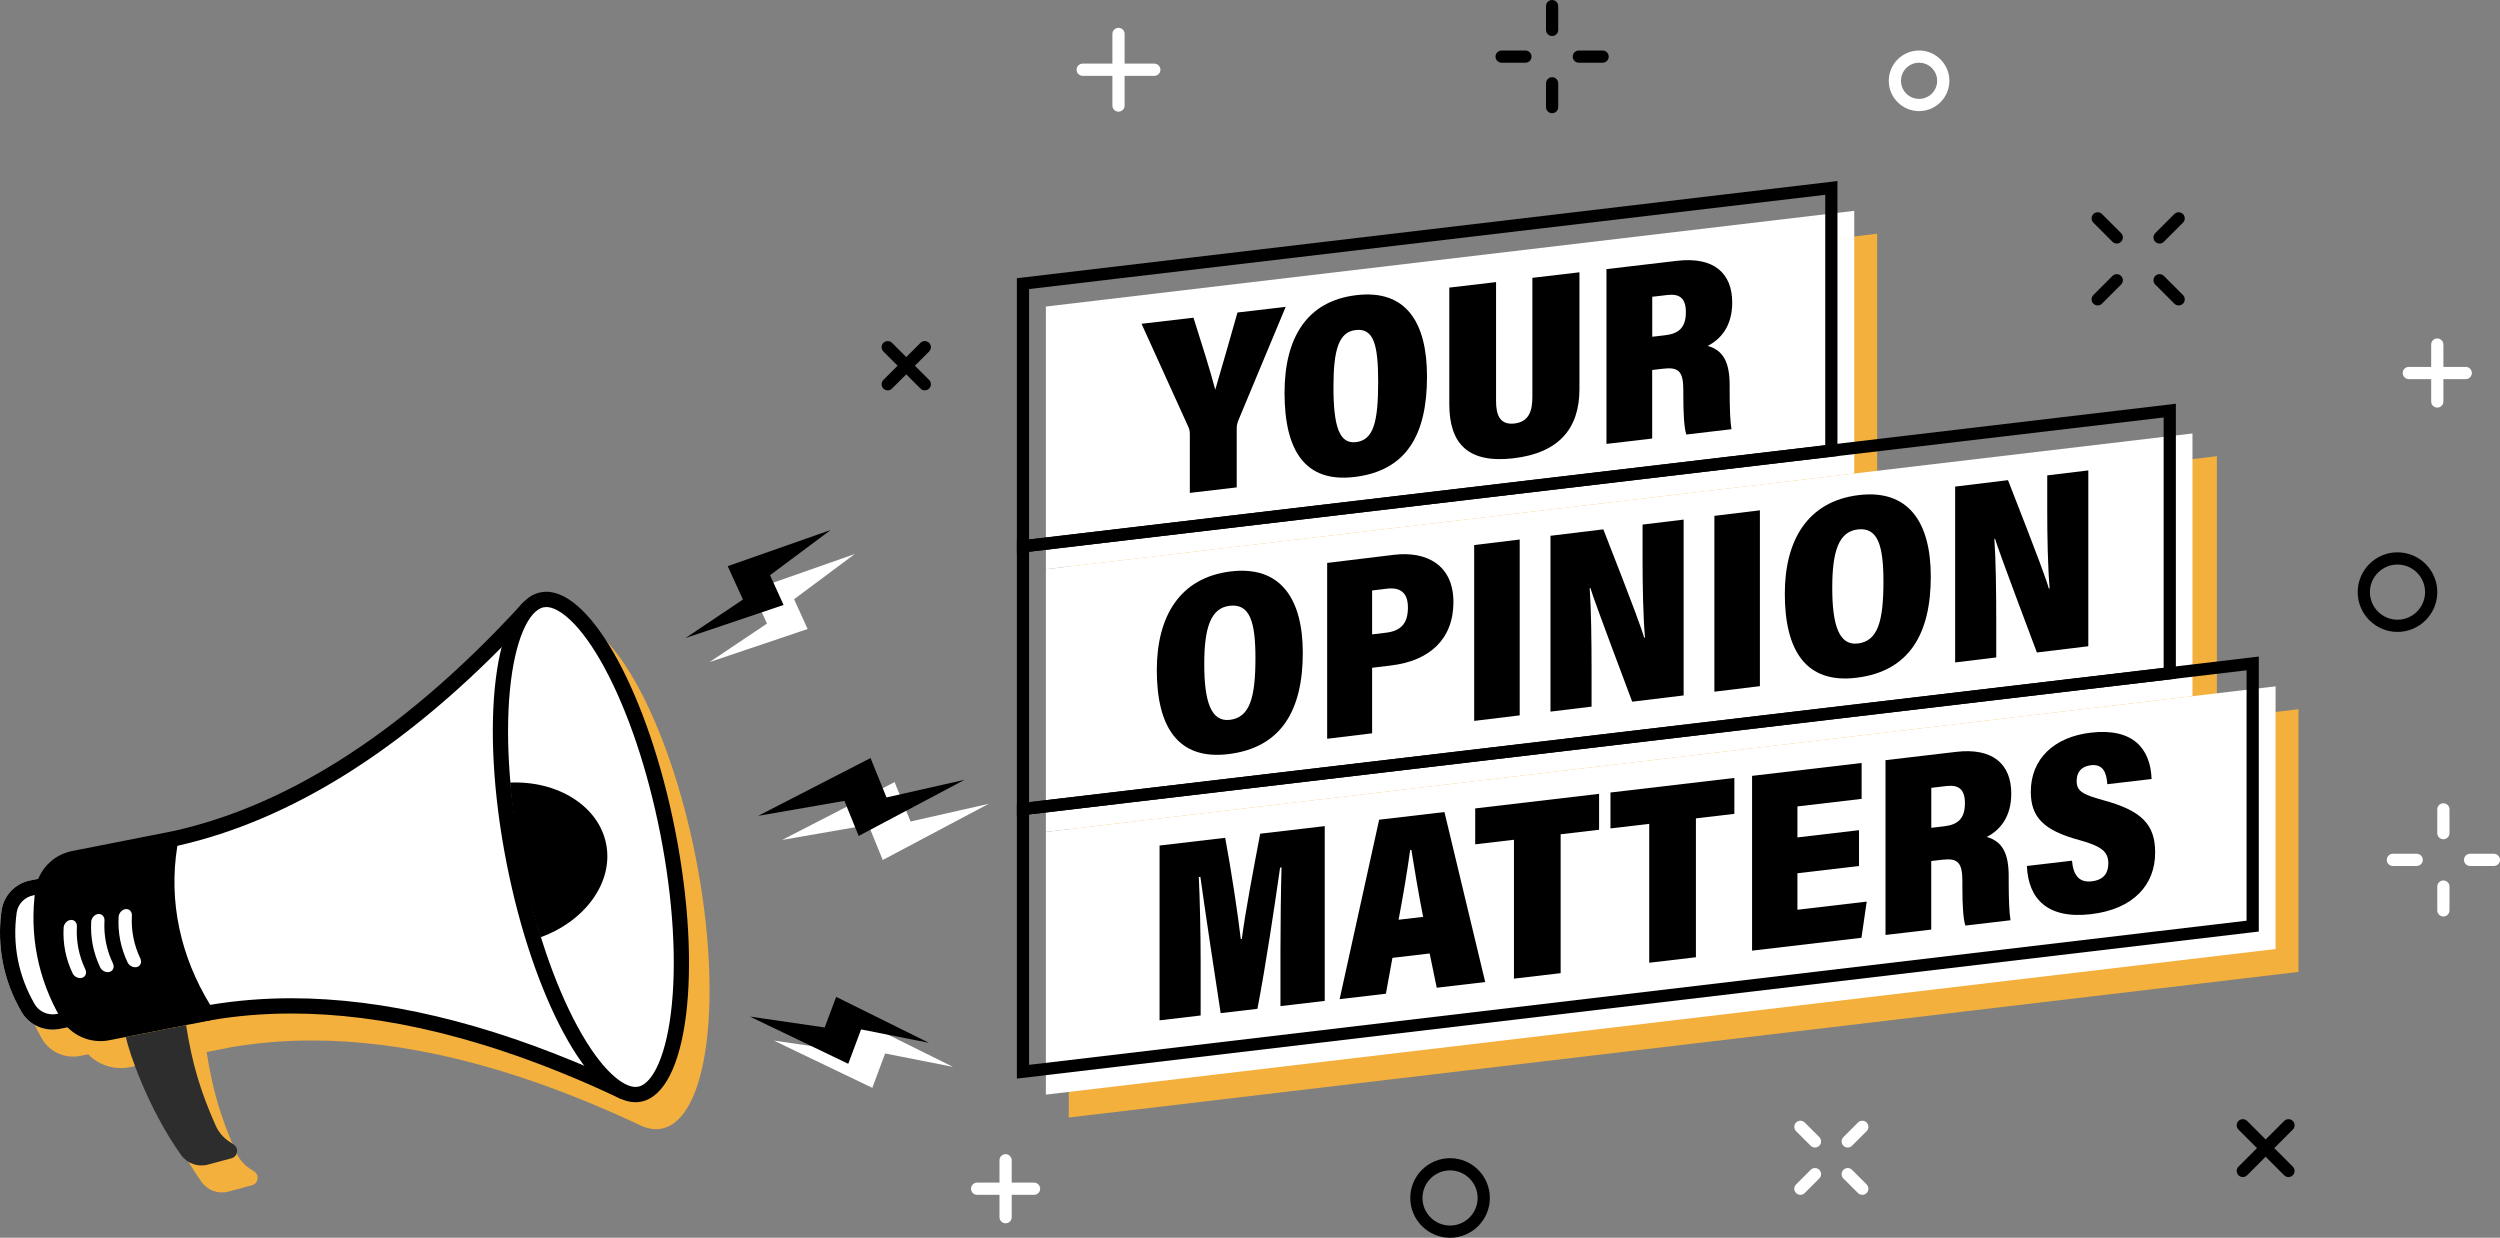 <?xml version="1.0" encoding="UTF-8"?><svg xmlns="http://www.w3.org/2000/svg" viewBox="0 0 3275.331 1621.636"><rect x="0" y="0" width="3275.331" height="1621.636" fill="#808080" stroke="none"/><defs><style>.cls-1,.cls-2{fill:#f3b03d;}.cls-3{fill:#fff;}.cls-4{fill:#dd143b;}.cls-5{fill:#2d2d2d;}.cls-2{mix-blend-mode:multiply;}.cls-6{isolation:isolate;}</style></defs><g class="cls-6"><g id="_ÎÓÈ_1"><path class="cls-3" d="M2514.239,145.565c-21.89,0-39.699-17.809-39.699-39.699s17.809-39.699,39.699-39.699,39.699,17.809,39.699,39.699-17.809,39.699-39.699,39.699Zm0-63.398c-13.068,0-23.699,10.631-23.699,23.699s10.631,23.699,23.699,23.699,23.699-10.631,23.699-23.699-10.631-23.699-23.699-23.699Z"/><path d="M1899.771,1621.636c-28.746,0-52.133-23.387-52.133-52.133s23.387-52.133,52.133-52.133,52.133,23.387,52.133,52.133-23.387,52.133-52.133,52.133Zm0-88.266c-19.924,0-36.133,16.209-36.133,36.133s16.209,36.133,36.133,36.133,36.133-16.209,36.133-36.133-16.209-36.133-36.133-36.133Z"/><path d="M3141.031,827.891c-28.746,0-52.133-23.387-52.133-52.133s23.387-52.133,52.133-52.133,52.133,23.387,52.133,52.133-23.387,52.133-52.133,52.133Zm0-88.266c-19.924,0-36.133,16.209-36.133,36.133s16.209,36.133,36.133,36.133,36.133-16.209,36.133-36.133-16.209-36.133-36.133-36.133Z"/><g><path d="M2033.472,47.172c-4.418,0-8-3.582-8-8V8c0-4.418,3.582-8,8-8s8,3.582,8,8v31.172c0,4.418-3.582,8-8,8Z"/><path d="M2033.472,148.333c-4.418,0-8-3.582-8-8v-31.172c0-4.418,3.582-8,8-8s8,3.582,8,8v31.172c0,4.418-3.582,8-8,8Z"/><path d="M2099.639,82.166h-31.172c-4.418,0-8-3.582-8-8s3.582-8,8-8h31.172c4.418,0,8,3.582,8,8s-3.582,8-8,8Z"/><path d="M1998.477,82.166h-31.172c-4.418,0-8-3.582-8-8s3.582-8,8-8h31.172c4.418,0,8,3.582,8,8s-3.582,8-8,8Z"/></g><g><path class="cls-3" d="M3201.164,1099.541c-4.418,0-8-3.582-8-8v-31.172c0-4.418,3.582-8,8-8s8,3.582,8,8v31.172c0,4.418-3.582,8-8,8Z"/><path class="cls-3" d="M3201.164,1200.702c-4.418,0-8-3.582-8-8v-31.172c0-4.418,3.582-8,8-8s8,3.582,8,8v31.172c0,4.418-3.582,8-8,8Z"/><path class="cls-3" d="M3267.331,1134.536h-31.172c-4.418,0-8-3.582-8-8s3.582-8,8-8h31.172c4.418,0,8,3.582,8,8s-3.582,8-8,8Z"/><path class="cls-3" d="M3166.17,1134.536h-31.172c-4.418,0-8-3.582-8-8s3.582-8,8-8h31.172c4.418,0,8,3.582,8,8s-3.582,8-8,8Z"/></g><g><path d="M2829.329,319.078c-2.047,0-4.095-.781-5.657-2.343-3.124-3.124-3.124-8.19,0-11.313l24.984-24.984c3.124-3.124,8.19-3.124,11.313,0,3.124,3.124,3.124,8.19,0,11.313l-24.984,24.984c-1.562,1.562-3.609,2.343-5.657,2.343Z"/><path d="M2748.248,400.159c-2.047,0-4.095-.781-5.657-2.343-3.124-3.124-3.124-8.189,0-11.313l24.984-24.984c3.124-3.124,8.189-3.124,11.313,0,3.124,3.124,3.124,8.189,0,11.313l-24.984,24.984c-1.562,1.562-3.609,2.343-5.657,2.343Z"/><path d="M2854.314,400.159c-2.047,0-4.095-.781-5.657-2.343l-24.984-24.984c-3.124-3.124-3.124-8.189,0-11.313,3.124-3.124,8.19-3.124,11.313,0l24.984,24.984c3.124,3.124,3.124,8.19,0,11.313-1.562,1.562-3.609,2.343-5.657,2.343Z"/><path d="M2773.232,319.078c-2.047,0-4.095-.781-5.657-2.343l-24.984-24.984c-3.124-3.124-3.124-8.189,0-11.313,3.124-3.124,8.189-3.124,11.313,0l24.984,24.984c3.124,3.124,3.124,8.19,0,11.313-1.562,1.562-3.609,2.343-5.657,2.343Z"/></g><g><path class="cls-3" d="M2420.752,1503.408c-2.047,0-4.095-.781-5.657-2.343-3.124-3.124-3.124-8.19,0-11.313l19.099-19.099c3.124-3.124,8.19-3.124,11.314,0,3.124,3.124,3.124,8.189,0,11.313l-19.099,19.099c-1.562,1.562-3.61,2.343-5.657,2.343Z"/><path class="cls-3" d="M2358.769,1565.39c-2.048,0-4.095-.781-5.657-2.343-3.124-3.124-3.124-8.19,0-11.313l19.099-19.099c3.124-3.124,8.19-3.124,11.314,0,3.124,3.124,3.124,8.189-0,11.313l-19.099,19.099c-1.562,1.562-3.61,2.343-5.657,2.343Z"/><path class="cls-3" d="M2439.851,1565.39c-2.047,0-4.095-.781-5.657-2.343l-19.099-19.099c-3.124-3.124-3.124-8.19,0-11.313,3.124-3.124,8.189-3.124,11.314,0l19.099,19.099c3.124,3.124,3.124,8.19,0,11.313-1.562,1.562-3.609,2.343-5.657,2.343Z"/><path class="cls-3" d="M2377.869,1503.408c-2.047,0-4.095-.781-5.657-2.343l-19.099-19.099c-3.124-3.124-3.124-8.189-0-11.313,3.124-3.124,8.19-3.124,11.314,0l19.099,19.099c3.124,3.124,3.124,8.189,0,11.313-1.562,1.562-3.61,2.343-5.657,2.343Z"/></g><g><path class="cls-3" d="M3193.164,533.977c-4.418,0-8-3.582-8-8v-74.574c0-4.418,3.582-8,8-8s8,3.582,8,8v74.574c0,4.418-3.582,8-8,8Z"/><path class="cls-3" d="M3230.451,496.69h-74.574c-4.418,0-8-3.582-8-8s3.582-8,8-8h74.574c4.418,0,8,3.582,8,8s-3.582,8-8,8Z"/></g><g><path class="cls-3" d="M1465.388,146.287c-4.418,0-8-3.582-8-8V44.446c0-4.418,3.582-8,8-8s8,3.582,8,8v93.841c0,4.418-3.582,8-8,8Z"/><path class="cls-3" d="M1512.309,99.367h-93.841c-4.418,0-8-3.582-8-8s3.582-8,8-8h93.841c4.418,0,8,3.582,8,8s-3.582,8-8,8Z"/></g><g><path class="cls-3" d="M1317.461,1602.677c-4.418,0-8-3.582-8-8v-74.574c0-4.418,3.582-8,8-8s8,3.582,8,8v74.574c0,4.418-3.582,8-8,8Z"/><path class="cls-3" d="M1354.748,1565.39h-74.574c-4.418,0-8-3.582-8-8s3.582-8,8-8h74.574c4.418,0,8,3.582,8,8s-3.582,8-8,8Z"/></g><g><path d="M2938.364,1542.104c-2.047,0-4.095-.781-5.657-2.343-3.124-3.124-3.124-8.189,0-11.313l59.844-59.845c3.124-3.124,8.19-3.124,11.314,0,3.124,3.124,3.124,8.19,0,11.313l-59.844,59.845c-1.562,1.562-3.61,2.343-5.657,2.343Z"/><path d="M2998.209,1542.104c-2.047,0-4.095-.781-5.657-2.343l-59.844-59.845c-3.124-3.124-3.124-8.189,0-11.313,3.124-3.124,8.189-3.124,11.314,0l59.844,59.845c3.124,3.124,3.124,8.189,0,11.313-1.562,1.562-3.609,2.343-5.657,2.343Z"/></g><g><path d="M1163.008,511.433c-2.048,0-4.095-.781-5.657-2.343-3.124-3.124-3.124-8.189,0-11.313l48.591-48.59c3.124-3.124,8.19-3.124,11.314,0,3.124,3.124,3.124,8.19,0,11.313l-48.591,48.59c-1.562,1.562-3.61,2.343-5.657,2.343Z"/><path d="M1211.599,511.433c-2.047,0-4.095-.781-5.657-2.343l-48.591-48.59c-3.124-3.124-3.124-8.189,0-11.313,3.124-3.124,8.19-3.124,11.314,0l48.591,48.59c3.124,3.124,3.124,8.189,0,11.313-1.562,1.562-3.61,2.343-5.657,2.343Z"/></g><g><polygon class="cls-3" points="929.595 867.426 1004.854 816.984 984.895 773.263 1119.82 725.86 1040.372 785.076 1058.085 824.078 929.595 867.426"/><polygon class="cls-3" points="1248.52 1397.743 1159.636 1380.194 1142.833 1425.223 1013.908 1363.335 1111.958 1377.641 1127.012 1337.538 1248.52 1397.743"/><polygon class="cls-3" points="1295.3 1053.113 1192.928 1076.262 1172.037 1024.652 1024.707 1100.42 1137.797 1080.735 1156.505 1126.697 1295.3 1053.113"/></g><g><polygon points="898.09 835.921 973.349 785.479 953.39 741.758 1088.315 694.355 1008.867 753.571 1026.58 792.573 898.09 835.921"/><polygon points="1217.015 1366.238 1128.131 1348.689 1111.328 1393.718 982.403 1331.83 1080.453 1346.136 1095.507 1306.033 1217.015 1366.238"/><polygon points="1263.795 1021.608 1161.423 1044.757 1140.532 993.147 993.202 1068.915 1106.292 1049.23 1125 1095.192 1263.795 1021.608"/></g><path class="cls-1" d="M911.452,1123.23c-34.88-176.867-108.94-312.613-168.739-312.6-2.502,.001-4.987,.238-7.436,.721-8.22,1.621-15.688,5.939-22.379,12.611l-.001-.028c-.094,.103-.188,.204-.283,.307-1.099,1.111-2.179,2.281-3.235,3.52-169.509,184.576-323.363,266.82-454.73,296.238h-0l-133.321,26.292c-20.223,3.988-36.751,17.891-44.255,36.393l-1.055,.208-9.395,1.853c-9.855,1.944-18.595,6.885-25.216,13.828-.022,.023-.043,.047-.065,.07-3.671,3.865-6.687,8.348-8.876,13.276-.327,.736-.631,1.484-.921,2.239-1.253,3.269-2.155,6.712-2.649,10.287-3,21.744-2.617,43.323,1.062,64.284,.245,1.397,.505,2.792,.779,4.184,3.019,15.31,7.807,30.27,14.328,44.704,1.186,2.624,2.429,5.231,3.728,7.819,1.95,3.882,4.028,7.723,6.235,11.518l.001,.002c.481,.828,.992,1.63,1.518,2.419,.092,.139,.182,.278,.276,.415,.512,.751,1.044,1.483,1.595,2.197,.106,.138,.215,.273,.322,.41,.573,.726,1.16,1.438,1.771,2.123,.037,.042,.076,.082,.114,.123,.598,.666,1.216,1.31,1.848,1.938,.102,.101,.202,.205,.305,.305,.64,.625,1.299,1.227,1.972,1.811,.13,.113,.261,.224,.392,.335,.688,.584,1.387,1.151,2.105,1.693,.074,.056,.149,.108,.223,.163,.698,.52,1.41,1.019,2.134,1.498,.097,.065,.193,.132,.291,.195,.748,.487,1.51,.949,2.283,1.392,.148,.085,.297,.169,.446,.252,.777,.434,1.563,.85,2.363,1.239,.108,.053,.218,.102,.327,.154,.782,.374,1.575,.727,2.377,1.058,.081,.033,.16,.07,.241,.102,.831,.337,1.674,.645,2.524,.935,.162,.055,.323,.11,.485,.164,.84,.276,1.687,.531,2.543,.76,.14,.038,.282,.071,.423,.108,.856,.221,1.717,.423,2.586,.596,.05,.01,.1,.022,.151,.032,.891,.175,1.789,.316,2.691,.44,.17,.023,.34,.048,.511,.069,.878,.111,1.761,.198,2.647,.259,.167,.011,.334,.019,.501,.029,.923,.054,1.849,.09,2.779,.091h.007c.025,0,.051-.002,.076-.002,.671-.001,1.343-.019,2.017-.049,.225-.01,.45-.026,.676-.039,.485-.028,.971-.063,1.457-.106,.249-.022,.499-.046,.749-.073,.491-.051,.981-.112,1.472-.179,.221-.03,.442-.057,.663-.091,.703-.106,1.407-.224,2.109-.363l.004-.001c3.483-.687,6.967-1.374,10.45-2.061,13.967,14.267,34.535,20.855,54.759,16.866,7.192-1.419,14.384-2.837,21.577-4.255,3.582,18.165,28.133,92.283,72.242,154.524,7.916,11.17,21.94,16.248,35.163,12.7l30.957-8.305c8.327-2.234,10.118-13.251,2.928-18.007l-5.831-3.858c-7.818-5.172-14.018-12.467-17.817-21.038-20.061-45.259-30.742-80.91-38.727-131.579,10.942-2.158,21.885-4.316,32.827-6.474l.002-0c32.565-5.56,67.565-8.7,105.209-8.699,115.785,.001,256.52,29.716,427.792,110.054,1.393,.721,2.782,1.36,4.167,1.956,.137,.065,.272,.127,.409,.192l-.007-.02c6.218,2.626,12.349,4.008,18.335,4.008,2.502,0,4.987-.238,7.436-.721,60.96-12.022,80.919-171.146,44.58-355.413Z"/><g><g><path class="cls-3" d="M796.772,1420.935c-150.5-68.424-289.981-103.09-414.925-103.09-36.566,0-72.529,2.976-106.891,8.842l-4.589,.738c-21.846-34.284-37.002-70.739-45.077-108.449-8.328-38.895-8.96-78.456-1.885-117.68l7.383-3.058c150.001-33.828,300.068-129.775,446.334-285.327,10.938,213.147,49.201,407.604,119.651,608.024Z"/><path d="M686.004,788.604c-170.9,187.282-325.972,270.443-458.248,300.066l-13.172,5.455c-17.033,86.033,2.524,171.081,50.944,244.206l11.111-1.787c32.565-5.56,67.565-8.7,105.209-8.699,116.816,.001,259.022,30.238,432.368,112.202-77.731-214.321-118.756-423.658-128.212-651.443Zm-410.679,527.878c-19.341-31.642-32.868-65.093-40.257-99.602-7.675-35.845-8.59-72.278-2.738-108.458l1.496-.62c146.221-33.197,292.258-124.395,434.602-271.303,12.034,197.433,47.856,379.485,111.352,565.913-143.756-62.775-277.441-94.568-397.933-94.569-36.4-.001-72.228,2.905-106.524,8.638Z"/></g><path class="cls-3" d="M144.404,1132.773l-104.675,20.643c-19.723,3.89-34.978,19.786-37.726,39.7-6.401,46.386,2.6,92.026,26.132,132.509,10.103,17.38,30.251,26.295,49.974,22.405,34.892-6.881,69.784-13.762,104.675-20.643h0c-45.258-55.977-58.997-125.647-38.38-194.615h0Z"/><g><path class="cls-3" d="M68.886,1338.933c-13.232-.001-25.534-7.025-32.106-18.333-22.35-38.45-30.951-82.061-24.871-126.116,2.154-15.61,14.111-28.171,29.755-31.257l89.01-17.554c-14.092,61.933-2.04,123.048,34.51,174.993l-89.01,17.553c-2.399,.474-4.851,.714-7.285,.714h-.002Z"/><path d="M144.404,1132.773l-104.675,20.643c-19.723,3.89-34.978,19.786-37.726,39.7-6.401,46.386,2.6,92.026,26.132,132.509,8.526,14.668,24.21,23.307,40.751,23.307,3.059,0,6.144-.295,9.223-.902,34.892-6.881,69.783-13.762,104.675-20.643-45.258-55.977-58.997-125.647-38.38-194.615Zm-70.165,195.636c-1.763,.348-3.564,.524-5.353,.524-9.681,0-18.671-5.119-23.46-13.358-21.217-36.501-29.382-77.901-23.611-119.725,1.571-11.385,10.325-20.552,21.784-22.812l74.404-14.673c-8.939,54.654,1.621,108.202,30.64,155.371l-37.658,7.426-36.746,7.247Z"/></g><path d="M227.756,1088.67l-133.321,26.292c-25.121,4.954-44.55,25.201-48.05,50.565-8.152,59.081,3.311,117.21,33.283,168.772,12.867,22.136,38.529,33.491,63.65,28.537,44.44-8.764,88.881-17.528,133.321-26.292h0c-57.643-71.296-75.142-160.031-48.883-247.874h0Z"/><g><path class="cls-3" d="M832.544,1434.035c-24.805,0-55.757-30.886-84.921-84.737-31.095-57.418-57.378-135.478-74.007-219.798-17.375-88.101-22.377-173.022-14.086-239.12,3.895-31.052,10.805-57.037,19.981-75.145,8.715-17.197,19.081-27.089,30.808-29.402,1.792-.352,3.643-.532,5.501-.532,24.805,0,55.757,30.886,84.921,84.737,31.095,57.418,57.378,135.478,74.007,219.798,17.374,88.1,22.377,173.021,14.086,239.12-3.895,31.052-10.805,57.037-19.982,75.145-8.715,17.197-19.08,27.089-30.808,29.401-1.792,.353-3.643,.533-5.501,.533Z"/><path d="M884.559,1087.9c-34.88-176.867-108.94-312.613-168.739-312.6-2.502,.001-4.987,.238-7.436,.721-60.96,12.022-80.919,171.145-44.58,355.413,34.88,176.867,108.94,312.6,168.739,312.6,2.502,0,4.987-.238,7.436-.721,60.96-12.022,80.919-171.146,44.58-355.413Zm-5.647,239.81c-3.753,29.924-10.316,54.776-18.979,71.87-4.986,9.84-13.167,22.01-23.823,24.111-1.156,.228-2.356,.344-3.566,.344-15.989,0-44.384-20.884-76.128-79.499-30.629-56.556-56.55-133.612-72.989-216.971-17.173-87.081-22.136-170.873-13.975-235.94,3.753-29.924,10.316-54.776,18.979-71.87,4.986-9.839,13.167-22.01,23.823-24.111,1.155-.228,2.357-.344,3.572-.344h.002c15.988,0,44.381,20.886,76.124,79.503,30.627,56.557,56.547,133.611,72.985,216.967,17.173,87.081,22.136,170.873,13.975,235.94Z"/></g><path d="M794.137,1105.732c-9.882-50.109-63.95-83.129-125.86-80.43,2.569,33.231,7.285,67.639,14.152,102.46,6.867,34.82,15.567,68.442,25.807,100.16,58.299-21.007,95.784-72.082,85.902-122.191Z"/><path class="cls-4" d="M702.271,1164.846c-.187-.785-.369-1.576-.555-2.363,.186,.787,.368,1.578,.555,2.363Z"/><g><path class="cls-3" d="M141.166,1273.652c-4.073,0-8.155-2.599-9.925-6.32-8.965-18.781-12.922-38.844-11.758-59.629,.261-4.781,3.972-9.226,8.447-10.114,.529-.104,1.056-.156,1.572-.156,2.01,0,3.863,.789,5.219,2.221,1.535,1.622,2.304,3.914,2.164,6.45-1.095,19.554,2.627,38.428,11.062,56.099,1.206,2.535,1.266,5.243,.165,7.433-1.014,2.017-2.864,3.384-5.21,3.847-.562,.111-1.146,.168-1.736,.168Z"/><path class="cls-3" d="M177.093,1267.206c-4.071,0-8.152-2.598-9.924-6.317-8.966-18.783-12.923-38.847-11.759-59.631,.259-4.783,3.971-9.228,8.449-10.113,.527-.104,1.055-.157,1.571-.157,2.009,0,3.862,.789,5.218,2.221,1.535,1.621,2.304,3.913,2.164,6.451-1.096,19.554,2.626,38.428,11.062,56.1,1.206,2.536,1.265,5.243,.165,7.433-1.014,2.018-2.865,3.384-5.21,3.847-.562,.111-1.146,.168-1.737,.168Z"/><path class="cls-3" d="M105.035,1281.417c-4.072,0-8.153-2.598-9.925-6.318-8.967-18.782-12.923-38.846-11.759-59.63,.262-4.783,3.973-9.227,8.448-10.114,.527-.104,1.056-.156,1.572-.156,2.009,0,3.861,.788,5.217,2.22,1.536,1.621,2.304,3.913,2.165,6.451-1.096,19.554,2.626,38.428,11.062,56.1,1.206,2.534,1.265,5.242,.164,7.433-1.014,2.018-2.865,3.384-5.209,3.847-.561,.111-1.146,.168-1.736,.168Z"/></g><path class="cls-5" d="M303.256,1517.5l-30.957,8.305c-13.223,3.547-27.247-1.53-35.163-12.7-44.109-62.241-68.66-136.359-72.242-154.524l78.915-15.563c7.985,50.669,18.666,86.32,38.727,131.579,3.799,8.57,9.999,15.865,17.817,21.038l5.831,3.858c7.19,4.757,5.399,15.773-2.928,18.007Z"/></g><polygon class="cls-2" points="2904.422 597.664 1400.233 775.758 1400.233 1119.917 2904.422 941.823 2904.422 597.664"/><polygon class="cls-2" points="2459.31 306.205 1400.233 431.599 1400.233 775.758 2459.31 650.365 2459.31 306.205"/><polygon class="cls-2" points="3011.31 929.177 1400.233 1119.927 1400.233 1464.086 3011.31 1273.336 3011.31 929.177"/><polygon class="cls-3" points="2872.422 567.901 1370.233 745.758 1370.233 1089.917 2872.422 912.06 2872.422 567.901"/><polygon class="cls-3" points="2429.31 276.205 1370.233 401.599 1370.233 745.758 2429.31 620.365 2429.31 276.205"/><g><path d="M1558.843,645.762v-76.241c0-3.279-.186-6.624-2.004-10.333l-61.274-134.985,68.038-8.001c10.202,32.251,21.757,68.296,28.529,94.392,8.563-28.997,20.147-69.357,29.109-101.17l63.185-7.43-62.408,149.702c-.999,2.797-1.748,5.552-1.748,9.425v77.417l-61.426,7.223Z"/><path d="M1869.57,493.377c0,75.894-26.69,123.494-95.264,131.557-64.148,7.543-91.375-34.043-91.375-110.328,0-71.231,28.591-120.214,94.263-127.936,64.65-7.602,92.375,35.192,92.375,106.708Zm-122.569,13.554c0,51.536,7.607,74.889,29.361,72.331,23.117-2.718,29.221-25.986,29.221-79.365,0-48.709-6.04-70.257-29.541-67.494-21.862,2.571-29.041,25.244-29.041,74.528Z"/><path d="M1960.041,369.587v155.905c0,16.401,3.987,31.714,24.119,29.346,19.468-2.289,23.456-17.2,23.456-34.847v-155.999l61.669-7.252v153.06c0,51.844-27.129,83.637-86.378,90.603-59.607,7.009-84.131-19.155-84.131-70.896v-152.718l61.264-7.204Z"/><path d="M2164.575,484.727v89.81l-59.899,7.043v-229l92.483-10.874c48.515-5.705,72.279,16.419,72.279,54.658,0,31.032-15.109,48.09-32.132,56.818,21.118,5.984,28.77,22.37,28.77,51.712v7.429c0,21.995,.71,40.292,2.373,50.001l-59.13,6.953c-2.851-8.434-3.93-26.621-3.93-50.816v-7.124c0-24.852-6.053-30.697-26.588-28.282l-14.225,1.672Zm.086-43.533l16.859-1.982c18.093-2.128,27.202-10.152,27.202-30.377,0-17.98-8.146-24.246-24.169-22.362l-19.893,2.339v52.382Z"/></g><polygon class="cls-3" points="2981.31 899.177 1370.233 1089.927 1370.233 1434.086 2981.31 1243.336 2981.31 899.177"/><path d="M1332.233,1068.92v-360.271l1518.439-179.715v360.272l-7.059,.835-1511.38,178.878Zm16-346.053v328.047l1486.439-175.925v-328.048l-1486.439,175.926Z"/><path d="M1332.233,724.761V364.49l7.059-.836,1068.018-126.452v360.271l-7.059,.836-1068.018,126.452Zm16-346.053v328.047l1043.078-123.499V255.208l-1043.078,123.499Z"/><path d="M1332.232,1413.088v-360.271l7.059-.836,1620.018-191.808v360.272l-7.059,.836-1620.018,191.808Zm16-346.053v328.047l1595.078-188.855v-328.048l-1595.078,188.856Z"/><g><path d="M1677.561,1247.641c0-34.579,.587-83.267,1.419-111.189l-1.904,.224c-7.164,50.212-18.763,128.586-29.699,185.005l-48.148,5.662c-8.696-56.592-19.843-130.183-26.576-178.522l-2.072,.244c1.338,26.704,2.424,72.47,2.424,112.048v69.314l-53.833,6.33v-229l85.968-10.109c7.53,39.7,16.869,101.126,20.436,132.607l1.385-.163c4.766-36.589,14.66-87.883,24.038-137.836l84.573-9.944v229l-58.01,6.821v-70.49Z"/><path d="M1824.269,1254.905l-8.539,46.978-60.641,7.131,51.784-235.09,85.535-10.058,53.413,222.72-63.518,7.469-9.266-44.885-48.769,5.734Zm40.227-53.696c-6.023-30.121-11.896-65.999-15.405-87.777l-1.593,.187c-3.154,23.992-9.164,59.796-15.169,91.373l32.166-3.782Z"/><path d="M1983.465,1100.2l-50.759,5.968v-47.039l162.302-19.084v47.039l-50.359,5.921v181.961l-61.184,7.194v-181.961Z"/><path d="M2160.691,1079.36l-50.759,5.969v-47.039l162.302-19.084v47.039l-50.359,5.921v181.961l-61.184,7.194v-181.962Z"/><path d="M2435.544,1134.581l-80.687,9.487v47.814l90.79-10.675-6.904,47.42-143.297,16.85v-229l143.533-16.877v47.039l-84.121,9.891v40.592l80.687-9.487v46.946Z"/><path d="M2530.17,1128.067v89.81l-59.899,7.043v-229l92.483-10.874c48.515-5.705,72.279,16.419,72.279,54.658,0,31.032-15.11,48.09-32.132,56.818,21.118,5.984,28.77,22.37,28.77,51.711v7.429c0,21.995,.71,40.292,2.374,50.002l-59.13,6.953c-2.851-8.434-3.931-26.621-3.931-50.816v-7.123c0-24.852-6.052-30.697-26.588-28.282l-14.225,1.673Zm.086-43.533l16.859-1.982c18.093-2.127,27.202-10.152,27.202-30.377,0-17.98-8.146-24.246-24.168-22.362l-19.892,2.339v52.382Z"/><path d="M2714.597,1127.615c1.596,18.671,9.058,29.003,25.821,27.032,16.386-1.927,21.752-11.386,21.752-23.53,0-15.283-8.828-22.347-37.428-30.357-48.318-12.877-64.117-30.905-64.117-63.508,0-43.101,30.621-71.733,78.488-77.362,55.015-6.469,78.367,20.62,79.735,60.719l-57.973,6.817c-1.102-15.339-5.553-26.747-21.642-24.855-12.267,1.442-18.534,8.933-18.534,20.614,0,12.868,6.973,17.524,34.116,24.993,51.357,13.848,68.72,31.971,68.72,68.835,0,42.043-28.229,74.113-84.03,80.675-57.462,6.757-82.255-20.493-83.982-63.126l59.074-6.946Z"/></g><g><path d="M1706.831,855.233c0,74.885-27.835,124.286-97.506,132.756-65.621,7.978-93.749-35.034-93.749-110.126,0-69.616,29.604-121.037,96.731-129.198,65.804-8,94.524,36.338,94.524,106.567Zm-129.103,14.928c0,49.941,9.28,75.875,33.617,72.916,26.103-3.173,33.451-29.098,33.451-81.166,0-46.988-7.254-71.483-33.874-68.247-24.727,3.006-33.194,28.699-33.194,76.496Z"/><path d="M1738.749,737.507l87.194-10.601c43.646-5.306,78.235,13.777,78.235,61.834,0,49.179-31.888,77.052-81.293,83.059l-25.234,3.068v85.86l-58.902,7.161v-230.38Zm58.902,93.634l18.472-2.246c19.507-2.372,28.451-12.406,28.451-33.028,0-19.729-10.387-26.693-27.558-24.605l-19.365,2.354v57.525Z"/><path d="M1991.014,706.839v230.38l-59.64,7.25v-230.38l59.64-7.25Z"/><path d="M2031.332,932.318v-230.38l69.248-8.418c41.812,106.855,50.886,132.291,53.445,141.94l1.094-.133c-2.333-27.638-3.145-66.548-3.145-102.27v-45.784l53.813-6.543v230.38l-67.383,8.192c-44.834-119.184-52.058-140.118-54.807-148.987l-.892,.108c1.962,28.14,2.462,69.239,2.462,107.978v47.373l-53.836,6.545Z"/><path d="M2305.71,668.581v230.38l-59.64,7.25v-230.38l59.64-7.251Z"/><path d="M2529.593,755.208c0,74.885-27.835,124.287-97.506,132.756-65.621,7.978-93.749-35.034-93.749-110.125,0-69.616,29.604-121.037,96.731-129.198,65.804-8,94.523,36.337,94.523,106.566Zm-129.103,14.928c0,49.941,9.28,75.876,33.617,72.917,26.103-3.174,33.451-29.098,33.451-81.166,0-46.988-7.254-71.483-33.874-68.247-24.727,3.006-33.194,28.698-33.194,76.496Z"/><path d="M2561.51,867.863v-230.38l69.248-8.419c41.812,106.855,50.886,132.291,53.445,141.94l1.094-.133c-2.333-27.637-3.145-66.548-3.145-102.27v-45.784l53.813-6.542v230.38l-67.383,8.192c-44.834-119.184-52.058-140.118-54.807-148.987l-.892,.108c1.962,28.14,2.462,69.238,2.462,107.978v47.373l-53.836,6.545Z"/></g></g></g></svg>